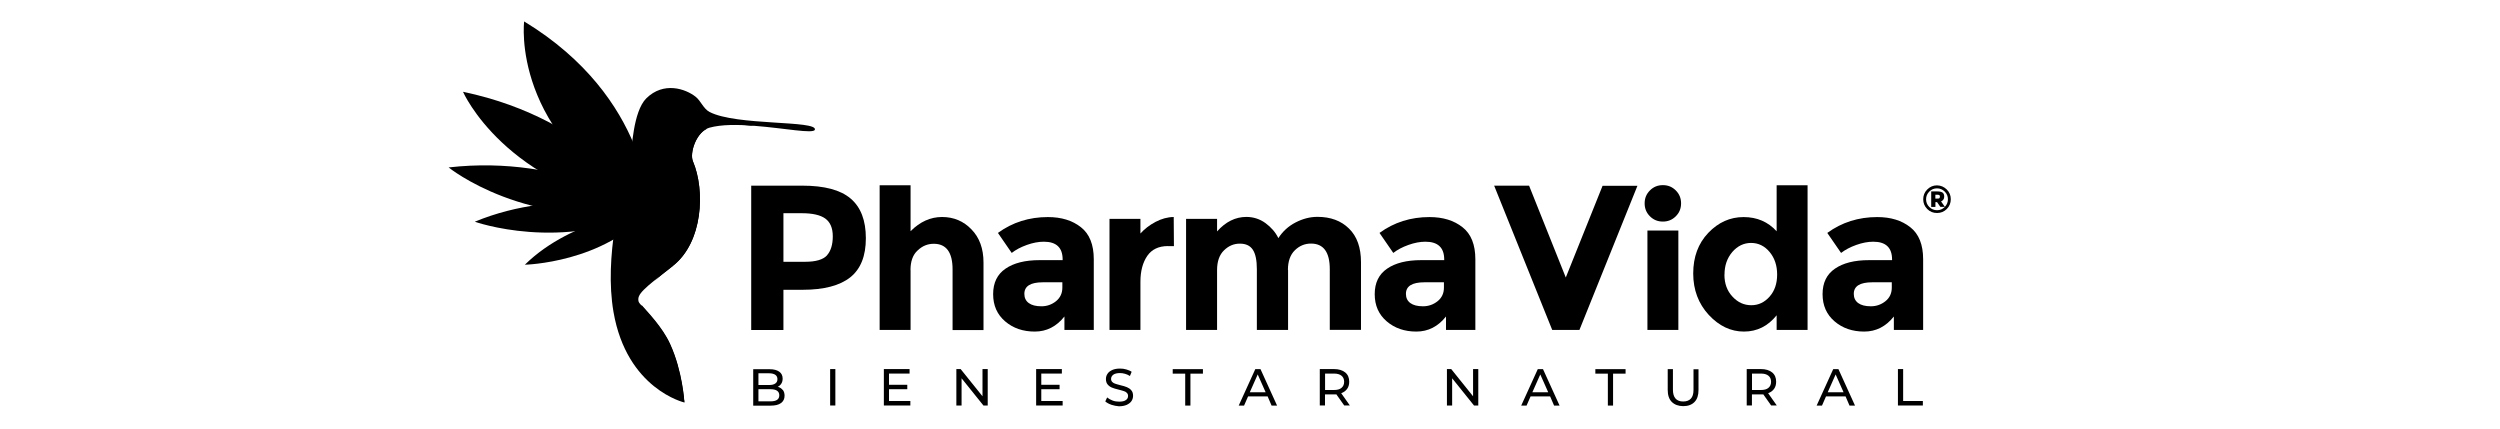 <svg xmlns="http://www.w3.org/2000/svg" id="Layer_1" data-name="Layer 1" viewBox="0 0 350 60"><defs><style>      .cls-1 {        fill: #000;        stroke-width: 0px;      }    </style></defs><path class="cls-1" d="M272.55,26.53c.38.38.56.83.56,1.36s-.18.99-.56,1.37c-.38.38-.83.56-1.37.56s-.99-.18-1.37-.56c-.37-.38-.56-.83-.56-1.36s.18-.99.56-1.37c.38-.38.83-.58,1.37-.58.54.01.99.21,1.37.58M272.28,28.96c.29-.3.43-.66.43-1.07s-.15-.77-.45-1.07-.66-.45-1.08-.45-.78.15-1.08.45c-.3.3-.45.67-.45,1.08s.15.78.45,1.08c.3.3.66.45,1.09.45.43,0,.79-.15,1.09-.47h-.63s-.46-.66-.46-.66h-.23v.67h-.59v-2.17h.86c.35,0,.59.06.74.17s.22.31.22.56c0,.32-.15.54-.44.67l.53.75ZM271.52,27.75s.07-.12.07-.22-.02-.16-.08-.21c-.05-.03-.14-.06-.26-.06h-.3v.54h.29c.15.01.24-.01.29-.06"></path><path class="cls-1" d="M119.09,27.8c1.42,1.21,2.13,3.05,2.13,5.55s-.73,4.32-2.19,5.48c-1.45,1.15-3.67,1.74-6.67,1.74h-2.68v5.63h-4.51v-20.21h7.14c3.11,0,5.37.6,6.78,1.81M115.78,35.74c.54-.61.81-1.5.81-2.66s-.36-1.99-1.06-2.49c-.7-.5-1.8-.74-3.28-.74h-2.57v6.8h3.03c1.51,0,2.53-.3,3.08-.91"></path><path class="cls-1" d="M127.48,37.81v8.38h-4.33v-20.25h4.33v6.43c1.31-1.32,2.78-1.99,4.41-1.99s3.01.58,4.12,1.74c1.12,1.15,1.68,2.7,1.68,4.63v9.46h-4.33v-8.5c0-2.38-.88-3.58-2.63-3.58-.86,0-1.62.31-2.27.94-.67.61-.99,1.53-.99,2.74"></path><path class="cls-1" d="M153.1,46.19h-4.08v-1.88c-1.12,1.41-2.5,2.11-4.15,2.11s-3.03-.47-4.15-1.43-1.68-2.22-1.68-3.81.58-2.78,1.74-3.57c1.15-.79,2.74-1.19,4.75-1.19h3.24v-.09c0-1.66-.88-2.49-2.63-2.49-.75,0-1.54.15-2.38.45s-1.54.67-2.12,1.12l-1.93-2.8c2.04-1.49,4.38-2.22,6.99-2.22,1.89,0,3.43.47,4.63,1.42,1.2.94,1.8,2.44,1.8,4.48v9.91h-.02ZM148.73,40.27v-.75h-2.72c-1.74,0-2.6.54-2.6,1.62,0,.56.21.99.62,1.29.41.3,1,.45,1.77.45s1.45-.24,2.04-.71c.59-.48.89-1.12.89-1.9"></path><path class="cls-1" d="M163.51,34.45c-1.29,0-2.26.46-2.89,1.37-.63.92-.96,2.12-.96,3.63v6.74h-4.33v-15.55h4.33v2.05c.56-.63,1.26-1.17,2.1-1.62.84-.44,1.69-.68,2.56-.69l.03,4.08h-.84Z"></path><path class="cls-1" d="M180.33,37.81v8.38h-4.37v-8.5c0-1.23-.18-2.14-.56-2.72-.38-.58-.98-.86-1.82-.86s-1.58.31-2.22.94c-.64.62-.97,1.54-.97,2.76v8.38h-4.34v-15.55h4.34v1.76c1.2-1.35,2.57-2.03,4.1-2.03.98,0,1.88.29,2.67.86.79.58,1.41,1.28,1.81,2.11.6-.94,1.41-1.68,2.42-2.2s2.03-.78,3.05-.78c1.83,0,3.31.54,4.42,1.64,1.12,1.09,1.68,2.66,1.68,4.72v9.46h-4.37v-8.5c0-2.38-.88-3.58-2.63-3.58-.86,0-1.62.31-2.26.94-.64.62-.97,1.54-.97,2.75"></path><path class="cls-1" d="M206.52,46.19h-4.08v-1.88c-1.12,1.41-2.5,2.11-4.15,2.11s-3.03-.47-4.15-1.43-1.68-2.22-1.68-3.81.58-2.78,1.74-3.57c1.15-.79,2.74-1.19,4.75-1.19h3.24v-.09c0-1.66-.88-2.49-2.63-2.49-.75,0-1.54.15-2.38.45-.84.3-1.54.67-2.12,1.12l-1.93-2.8c2.04-1.49,4.38-2.22,6.99-2.22,1.89,0,3.43.47,4.63,1.42,1.2.94,1.8,2.44,1.8,4.48v9.91h-.02ZM202.15,40.27v-.75h-2.72c-1.74,0-2.6.54-2.6,1.62,0,.56.21.99.62,1.29s1,.45,1.77.45,1.45-.24,2.04-.71c.6-.48.89-1.12.89-1.9"></path><polygon class="cls-1" points="219.21 38.85 224.36 26.01 229.24 26.01 221.12 46.19 217.31 46.19 209.18 25.99 214.07 25.99 219.21 38.85"></polygon><path class="cls-1" d="M230.99,30.28c-.5-.5-.74-1.09-.74-1.81s.24-1.31.74-1.81,1.09-.74,1.81-.74,1.31.24,1.81.74c.5.5.74,1.09.74,1.81s-.24,1.31-.74,1.81c-.5.5-1.09.74-1.81.74s-1.31-.24-1.81-.74M234.97,46.19h-4.33v-13.92h4.33v13.92Z"></path><path class="cls-1" d="M244.15,46.42c-1.84,0-3.48-.78-4.93-2.34-1.44-1.57-2.17-3.5-2.17-5.8s.7-4.2,2.11-5.68c1.41-1.47,3.05-2.21,4.94-2.21s3.43.67,4.63,1.99v-6.44h4.33v20.25h-4.33v-2.05c-1.22,1.52-2.74,2.28-4.58,2.28M241.42,38.45c0,1.26.38,2.28,1.13,3.08.75.81,1.62,1.2,2.63,1.2s1.85-.4,2.56-1.2,1.06-1.83,1.06-3.1-.36-2.32-1.06-3.16-1.57-1.26-2.59-1.26-1.9.43-2.63,1.27c-.73.86-1.09,1.91-1.09,3.17"></path><path class="cls-1" d="M269.22,46.19h-4.08v-1.88c-1.12,1.41-2.5,2.11-4.15,2.11s-3.03-.47-4.15-1.43-1.68-2.22-1.68-3.81.58-2.78,1.74-3.57c1.15-.79,2.74-1.19,4.75-1.19h3.24v-.09c0-1.66-.88-2.49-2.63-2.49-.75,0-1.54.15-2.38.45-.84.3-1.54.67-2.13,1.12l-1.93-2.8c2.04-1.49,4.38-2.22,6.99-2.22,1.89,0,3.43.47,4.63,1.42,1.2.94,1.8,2.44,1.8,4.48v9.91h-.01ZM264.85,40.27v-.75h-2.72c-1.74,0-2.6.54-2.6,1.62,0,.56.21.99.62,1.29s1,.45,1.77.45,1.45-.24,2.04-.71c.6-.48.89-1.12.89-1.9"></path><path class="cls-1" d="M88.24,21.95c-1.29,4.94-3.67,14.05-2.35,21.73,1.87,10.81,9.93,12.67,9.93,12.67,0,0-.5-5.98-7.3-13.99,0,0-.23-2.43,3.94-5.7,4.17-3.28,3.79-9.72,2.02-13.88-.5-1.16,2.81-4.71,4.64-5.22,1.68-.47,4.24-.12,6.54.06,4.15.32,8.24,1.15,8.42.54.4-1.34-11.03-.53-14.75-2.49-.86-.45-1.2-1.54-1.95-2.13-1.42-1.12-4.48-2.15-6.89.22-1.9,1.88-2,7.23-2.25,8.19"></path><path class="cls-1" d="M90.92,29.44s-10.68.97-17.44,7.62c0,0,11.07-.24,17.44-7.62"></path><path class="cls-1" d="M90.92,29.44s-12.37-3.41-24.45,1.6c-.01,0,12.22,4.34,24.45-1.6"></path><path class="cls-1" d="M90.92,29.44s-11.7-7.88-28.11-6c0,.01,10.96,8.87,28.11,6"></path><path class="cls-1" d="M90.92,29.46s-7.26-12.67-26.1-16.61c0,0,5.84,13.38,26.1,16.61"></path><path class="cls-1" d="M90.92,29.46s.1-15.74-17.54-26.46c0,0-2,15.95,17.54,26.46"></path><path class="cls-1" d="M89.42,42.27c-.32-1.06.62-1.79,4.79-5.06,4.17-3.28,4.57-10.46,2.8-14.63-.5-1.16.47-4.18,2.3-4.7,1.68-.47,4.02-.45,6.32-.26,0,0-3.12-.91-6.16-.58-2.53.28-5.03,1.55-5.33,3.79-.67,4.92,1.87,7.09-2.59,13.68-4.46,6.59-7.33,13.28,4.25,21.83,0,0-.24-4.28-1.99-8.1-1.32-2.91-4.24-5.52-4.39-5.98"></path><path class="cls-1" d="M94.21,37.22c4.26-3.35,4.48-10.68,2.8-14.63-.46-1.09.36-3.82,1.98-4.57l-.02-.03s-4.24.98-3.59,5.01c1.28,7.98-.52,13.39-3.86,16.38.69-.58,1.58-1.28,2.7-2.15"></path><path class="cls-1" d="M89.79,42.67c.28,2.75,1.43,9.58,6.02,13.58,0,0-.24-4.28-1.99-8.1-1.07-2.36-3.18-4.5-4.03-5.48"></path><g><path class="cls-1" d="M109.59,54.58c.17.22.25.5.25.82,0,.44-.16.78-.5,1.03s-.82.36-1.45.36h-2.44v-5.1h2.29c.59,0,1.04.12,1.36.35s.47.55.47.97c0,.26-.06.5-.18.69s-.29.35-.5.45c.29.08.52.23.69.45ZM106.18,52.26v1.64h1.5c.38,0,.67-.07.86-.21.21-.14.3-.35.3-.61s-.1-.47-.3-.61c-.21-.14-.5-.21-.86-.21h-1.5ZM108.79,55.98c.21-.14.31-.35.31-.64,0-.56-.41-.85-1.24-.85h-1.68v1.7h1.68c.4,0,.73-.07.93-.21Z"></path><path class="cls-1" d="M116.22,51.67h.73v5.1h-.73v-5.1Z"></path><path class="cls-1" d="M127.45,56.14v.63h-3.71v-5.1h3.6v.63h-2.88v1.57h2.56v.62h-2.56v1.65h2.98Z"></path><path class="cls-1" d="M138.28,51.67v5.1h-.6l-3.06-3.81v3.81h-.73v-5.1h.6l3.06,3.81v-3.81h.73Z"></path><path class="cls-1" d="M148.77,56.14v.63h-3.71v-5.1h3.6v.63h-2.88v1.57h2.56v.62h-2.56v1.65h2.98Z"></path><path class="cls-1" d="M155.58,56.66c-.36-.12-.63-.28-.84-.46l.26-.56c.2.17.45.32.75.43.3.12.62.16.93.16.43,0,.74-.07.94-.22.21-.14.31-.33.31-.58,0-.17-.06-.32-.17-.43-.12-.12-.25-.2-.43-.25s-.4-.13-.71-.2c-.38-.09-.69-.18-.93-.28-.23-.09-.44-.23-.61-.43s-.25-.45-.25-.77c0-.28.07-.52.22-.74.14-.22.36-.39.66-.53.29-.13.66-.2,1.08-.2.3,0,.6.03.89.12s.54.18.75.33l-.24.59c-.22-.14-.44-.24-.69-.31-.24-.07-.48-.1-.71-.1-.41,0-.73.08-.93.23s-.31.35-.31.59c0,.17.06.32.17.43.12.12.26.2.44.25s.4.13.7.2c.38.09.69.18.92.28s.44.23.6.43c.17.18.25.45.25.77,0,.26-.07.51-.22.74-.15.22-.37.39-.67.53-.3.13-.66.2-1.09.2-.33-.03-.7-.09-1.06-.21Z"></path><path class="cls-1" d="M165.93,52.31h-1.75v-.63h4.23v.63h-1.75v4.47h-.73v-4.47Z"></path><path class="cls-1" d="M177.45,55.5h-2.72l-.56,1.28h-.75l2.32-5.1h.73l2.32,5.1h-.77l-.55-1.28ZM177.19,54.92l-1.11-2.5-1.11,2.5h2.21Z"></path><path class="cls-1" d="M188.2,56.78l-1.11-1.57c-.14.01-.24.01-.32.01h-1.27v1.55h-.73v-5.1h1.99c.66,0,1.19.16,1.57.47.38.31.56.75.56,1.3,0,.39-.09.73-.29,1-.2.28-.47.48-.83.61l1.21,1.72h-.79ZM187.81,54.3c.24-.2.37-.48.37-.85s-.13-.66-.37-.85c-.24-.2-.6-.3-1.06-.3h-1.24v2.3h1.24c.47,0,.82-.09,1.06-.3Z"></path><path class="cls-1" d="M206.96,51.67v5.1h-.6l-3.06-3.81v3.81h-.73v-5.1h.6l3.06,3.81v-3.81h.73Z"></path><path class="cls-1" d="M217,55.5h-2.72l-.56,1.28h-.75l2.32-5.1h.73l2.32,5.1h-.77l-.55-1.28ZM216.75,54.92l-1.11-2.5-1.11,2.5h2.21Z"></path><path class="cls-1" d="M225.1,52.31h-1.75v-.63h4.23v.63h-1.75v4.47h-.73v-4.47Z"></path><path class="cls-1" d="M234.04,56.26c-.38-.39-.56-.94-.56-1.68v-2.9h.73v2.88c0,1.09.48,1.65,1.44,1.65.47,0,.83-.14,1.07-.4.25-.26.37-.68.37-1.23v-2.88h.7v2.9c0,.74-.18,1.29-.56,1.68s-.91.58-1.59.58c-.68-.01-1.21-.21-1.59-.59Z"></path><path class="cls-1" d="M247.97,56.78l-1.11-1.57c-.14.01-.24.01-.32.01h-1.27v1.55h-.73v-5.1h1.99c.66,0,1.19.16,1.57.47.38.31.56.75.56,1.3,0,.39-.09.73-.29,1-.2.28-.47.48-.83.61l1.21,1.72h-.79ZM247.58,54.3c.24-.2.37-.48.37-.85s-.13-.66-.37-.85c-.24-.2-.6-.3-1.06-.3h-1.24v2.3h1.24c.46,0,.82-.09,1.06-.3Z"></path><path class="cls-1" d="M258.36,55.5h-2.72l-.56,1.28h-.75l2.32-5.1h.73l2.32,5.1h-.77l-.55-1.28ZM258.1,54.92l-1.11-2.5-1.11,2.5h2.21Z"></path><path class="cls-1" d="M265.71,51.67h.73v4.47h2.76v.63h-3.49v-5.1Z"></path></g></svg>